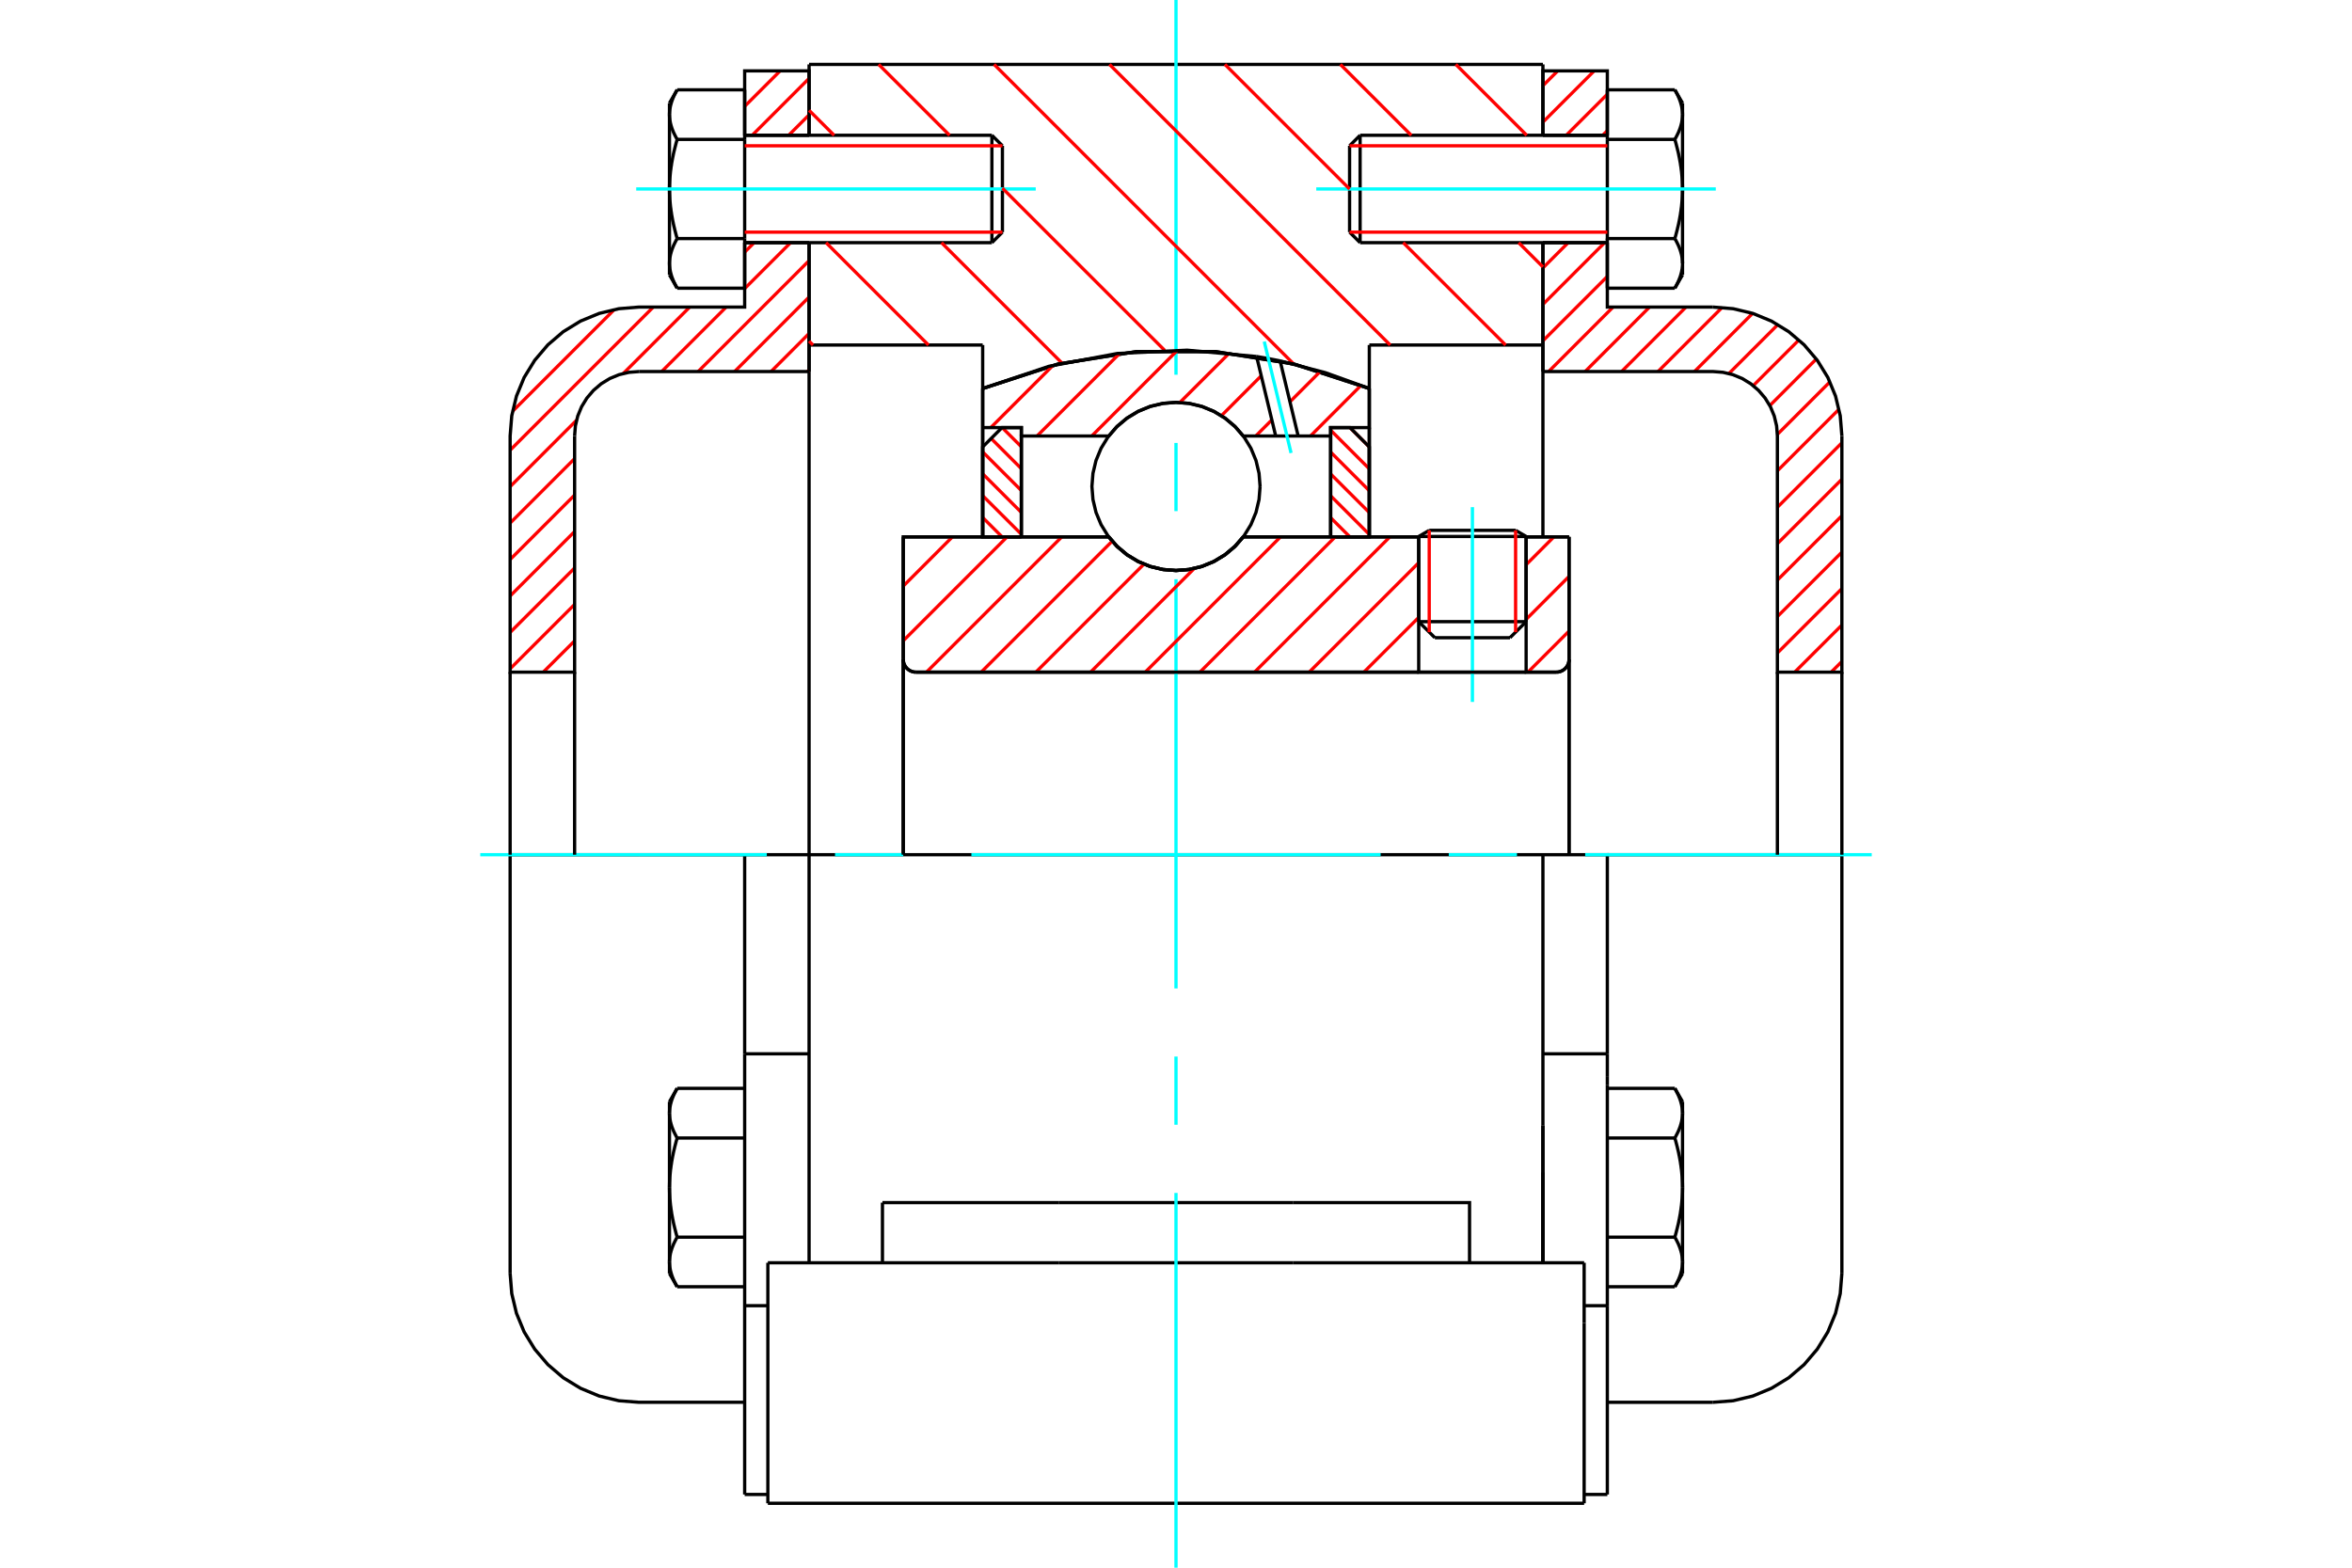 <?xml version="1.0" standalone="no"?>
<!DOCTYPE svg PUBLIC "-//W3C//DTD SVG 1.1//EN"
	"http://www.w3.org/Graphics/SVG/1.1/DTD/svg11.dtd">
<svg xmlns="http://www.w3.org/2000/svg" height="100%" width="100%" viewBox="0 0 36000 24000">
	<rect x="-1800" y="-1200" width="39600" height="26400" style="fill:#FFF"/>
	<g style="fill:none; fill-rule:evenodd" transform="matrix(1 0 0 1 0 0)">
		<g style="fill:none; stroke:#000; stroke-width:50; shape-rendering:geometricPrecision">
			<line x1="23359" y1="8213" x2="21715" y2="8213"/>
			<line x1="21876" y1="8119" x2="23198" y2="8119"/>
			<line x1="21715" y1="9517" x2="23359" y2="9517"/>
			<line x1="23112" y1="9763" x2="21962" y2="9763"/>
			<polyline points="23819,10290 23850,10288 23880,10281 23909,10269 23935,10253 23959,10233 23979,10209 23995,10183 24007,10154 24014,10124 24016,10093"/>
			<line x1="24016" y1="8219" x2="24016" y2="10093"/>
			<line x1="23359" y1="8219" x2="24016" y2="8219"/>
			<line x1="19030" y1="8219" x2="21715" y2="8219"/>
			<polyline points="16970,8219 17101,8368 17254,8496 17424,8598 17608,8673 17802,8719 18000,8734 18198,8719 18392,8673 18576,8598 18746,8496 18899,8368 19030,8219"/>
			<line x1="13825" y1="8219" x2="16970" y2="8219"/>
			<line x1="13825" y1="10093" x2="13825" y2="8219"/>
			<polyline points="13825,10093 13827,10124 13834,10154 13846,10183 13862,10209 13882,10233 13906,10253 13932,10269 13961,10281 13991,10288 14022,10290"/>
			<line x1="23819" y1="10290" x2="14022" y2="10290"/>
			<line x1="24016" y1="10093" x2="24016" y2="13085"/>
			<line x1="13825" y1="10093" x2="13825" y2="13085"/>
			<line x1="21876" y1="8119" x2="21715" y2="8213"/>
			<line x1="23359" y1="8213" x2="23198" y2="8119"/>
			<line x1="23112" y1="9763" x2="23359" y2="9517"/>
			<line x1="21715" y1="9517" x2="21962" y2="9763"/>
			<line x1="21715" y1="8213" x2="21715" y2="9517"/>
			<line x1="23359" y1="9517" x2="23359" y2="8213"/>
			<line x1="23616" y1="13085" x2="12384" y2="13085"/>
			<line x1="23616" y1="5282" x2="20959" y2="5282"/>
			<line x1="23616" y1="3715" x2="23616" y2="5282"/>
			<line x1="23616" y1="986" x2="23616" y2="2071"/>
			<line x1="12384" y1="986" x2="23616" y2="986"/>
			<line x1="12384" y1="2071" x2="12384" y2="986"/>
			<line x1="12384" y1="5282" x2="12384" y2="3715"/>
			<line x1="15041" y1="5282" x2="12384" y2="5282"/>
			<line x1="15041" y1="5948" x2="15041" y2="5282"/>
			<polyline points="20959,5948 19805,5573 18607,5383 17393,5383 16195,5573 15041,5948"/>
			<line x1="20959" y1="5282" x2="20959" y2="5948"/>
			<line x1="15041" y1="8219" x2="15041" y2="5948"/>
			<line x1="12384" y1="13085" x2="12384" y2="5282"/>
			<line x1="20959" y1="5948" x2="20959" y2="8219"/>
			<polyline points="12384,19332 12384,17231 12384,13085"/>
			<line x1="11753" y1="23014" x2="24247" y2="23014"/>
			<line x1="13507" y1="19332" x2="13507" y2="18411"/>
			<line x1="16203" y1="18411" x2="13507" y2="18411"/>
			<line x1="16203" y1="19332" x2="19797" y2="19332"/>
			<line x1="19797" y1="18411" x2="16203" y2="18411"/>
			<polyline points="22493,19332 22493,18411 19797,18411"/>
			<line x1="23616" y1="19332" x2="23616" y2="17231"/>
			<line x1="19797" y1="19332" x2="24247" y2="19332"/>
			<line x1="23616" y1="17951" x2="23616" y2="19354"/>
			<line x1="23616" y1="5282" x2="23616" y2="8219"/>
			<line x1="24247" y1="20252" x2="24247" y2="19332"/>
			<line x1="24247" y1="23014" x2="24247" y2="20252"/>
			<polyline points="11753,23014 11753,20252 11753,19332"/>
			<line x1="23616" y1="17231" x2="23616" y2="13085"/>
			<line x1="11753" y1="19332" x2="16203" y2="19332"/>
			<line x1="11398" y1="16133" x2="12384" y2="16133"/>
			<polyline points="11398,16133 11398,16475 11398,16615 11398,19989 11398,22879"/>
			<polyline points="10247,19320 10247,19330 10248,19341 10248,19351 10249,19361 10250,19372 10251,19382 10252,19393 10253,19403 10255,19413 10257,19424 10259,19434 10261,19445 10263,19455 10266,19466 10269,19476 10271,19487 10275,19497 10278,19508 10281,19519 10285,19529 10289,19540 10293,19551 10297,19562 10302,19573 10306,19584 10311,19595 10316,19606 10322,19618 10327,19629 10333,19640 10339,19652 10345,19664 10351,19675 10358,19687 10365,19699"/>
			<line x1="10247" y1="19496" x2="10247" y2="19320"/>
			<polyline points="10247,18181 10247,18202 10248,18223 10248,18243 10249,18264 10250,18285 10251,18306 10252,18326 10253,18347 10255,18368 10257,18389 10259,18410 10261,18431 10263,18452 10266,18473 10269,18494 10271,18515 10275,18536 10278,18557 10281,18579 10285,18600 10289,18622 10293,18643 10297,18665 10302,18687 10306,18709 10311,18732 10316,18754 10322,18777 10327,18799 10333,18822 10339,18845 10345,18869 10351,18892 10358,18916 10365,18940"/>
			<line x1="10247" y1="19320" x2="10247" y2="18181"/>
			<polyline points="10365,18940 10358,18952 10351,18964 10345,18976 10339,18987 10333,18999 10327,19010 10322,19022 10316,19033 10311,19044 10306,19055 10302,19067 10297,19078 10293,19088 10289,19099 10285,19110 10281,19121 10278,19132 10275,19142 10271,19153 10269,19163 10266,19174 10263,19184 10261,19195 10259,19205 10257,19216 10255,19226 10253,19236 10252,19247 10251,19257 10250,19268 10249,19278 10248,19288 10248,19299 10247,19309 10247,19320"/>
			<polyline points="10247,17042 10247,17052 10248,17063 10248,17073 10249,17084 10250,17094 10251,17104 10252,17115 10253,17125 10255,17136 10257,17146 10259,17156 10261,17167 10263,17177 10266,17188 10269,17198 10271,17209 10275,17219 10278,17230 10281,17241 10285,17252 10289,17262 10293,17273 10297,17284 10302,17295 10306,17306 10311,17317 10316,17329 10322,17340 10327,17351 10333,17363 10339,17374 10345,17386 10351,17398 10358,17410 10365,17422"/>
			<line x1="10247" y1="18181" x2="10247" y2="17042"/>
			<polyline points="10365,17422 10358,17446 10351,17469 10345,17493 10339,17516 10333,17539 10327,17562 10322,17585 10316,17608 10311,17630 10306,17652 10302,17674 10297,17696 10293,17718 10289,17740 10285,17762 10281,17783 10278,17804 10275,17826 10271,17847 10269,17868 10266,17889 10263,17910 10261,17931 10259,17952 10257,17973 10255,17994 10253,18014 10252,18035 10251,18056 10250,18077 10249,18097 10248,18118 10248,18139 10247,18160 10247,18181"/>
			<line x1="10247" y1="17042" x2="10247" y2="16866"/>
			<polyline points="10365,16662 10358,16674 10351,16686 10345,16698 10339,16710 10333,16721 10327,16733 10322,16744 10316,16755 10311,16767 10306,16778 10302,16789 10297,16800 10293,16811 10289,16822 10285,16832 10281,16843 10278,16854 10275,16864 10271,16875 10269,16886 10266,16896 10263,16907 10261,16917 10259,16927 10257,16938 10255,16948 10253,16959 10252,16969 10251,16980 10250,16990 10249,17000 10248,17011 10248,17021 10247,17031 10247,17042"/>
			<line x1="11398" y1="17422" x2="10365" y2="17422"/>
			<line x1="11398" y1="16662" x2="10365" y2="16662"/>
			<line x1="11398" y1="18940" x2="10365" y2="18940"/>
			<line x1="11398" y1="19699" x2="10365" y2="19699"/>
			<line x1="9781" y1="13085" x2="7808" y2="13085"/>
			<line x1="11398" y1="13085" x2="9781" y2="13085"/>
			<line x1="12384" y1="13085" x2="11398" y2="13085"/>
			<line x1="7808" y1="13085" x2="7808" y2="19496"/>
			<line x1="11398" y1="13085" x2="11398" y2="16133"/>
			<line x1="15343" y1="3554" x2="15343" y2="2232"/>
			<line x1="15182" y1="3715" x2="15182" y2="2071"/>
			<polyline points="10365,3652 10358,3664 10351,3676 10345,3688 10339,3700 10333,3711 10327,3723 10322,3734 10316,3745 10311,3757 10306,3768 10302,3779 10297,3790 10293,3801 10289,3812 10285,3822 10281,3833 10278,3844 10275,3854 10271,3865 10269,3876 10266,3886 10263,3897 10261,3907 10259,3918 10257,3928 10255,3938 10253,3949 10252,3959 10251,3970 10250,3980 10249,3990 10248,4001 10248,4011 10247,4022 10247,4032"/>
			<polyline points="10247,2893 10247,2914 10248,2935 10248,2956 10249,2976 10250,2997 10251,3018 10252,3039 10253,3060 10255,3080 10257,3101 10259,3122 10261,3143 10263,3164 10266,3185 10269,3206 10271,3227 10275,3248 10278,3270 10281,3291 10285,3312 10289,3334 10293,3356 10297,3378 10302,3400 10306,3422 10311,3444 10316,3466 10322,3489 10327,3512 10333,3535 10339,3558 10345,3581 10351,3605 10358,3628 10365,3652"/>
			<line x1="10247" y1="4032" x2="10247" y2="2893"/>
			<polyline points="10247,1754 10247,1765 10248,1775 10248,1786 10249,1796 10250,1806 10251,1817 10252,1827 10253,1837 10255,1848 10257,1858 10259,1869 10261,1879 10263,1890 10266,1900 10269,1911 10271,1921 10275,1932 10278,1942 10281,1953 10285,1964 10289,1975 10293,1986 10297,1996 10302,2007 10306,2019 10311,2030 10316,2041 10322,2052 10327,2064 10333,2075 10339,2087 10345,2098 10351,2110 10358,2122 10365,2134"/>
			<line x1="10247" y1="2893" x2="10247" y2="1754"/>
			<polyline points="10365,2134 10358,2158 10351,2182 10345,2205 10339,2229 10333,2252 10327,2275 10322,2297 10316,2320 10311,2342 10306,2365 10302,2387 10297,2409 10293,2431 10289,2452 10285,2474 10281,2495 10278,2517 10275,2538 10271,2559 10269,2580 10266,2601 10263,2622 10261,2643 10259,2664 10257,2685 10255,2706 10253,2727 10252,2748 10251,2768 10250,2789 10249,2810 10248,2831 10248,2851 10247,2872 10247,2893"/>
			<line x1="10247" y1="1754" x2="10247" y2="1578"/>
			<polyline points="10365,1375 10358,1387 10351,1399 10345,1410 10339,1422 10333,1434 10327,1445 10322,1456 10316,1468 10311,1479 10306,1490 10302,1501 10297,1512 10293,1523 10289,1534 10285,1545 10281,1555 10278,1566 10275,1577 10271,1587 10269,1598 10266,1608 10263,1619 10261,1629 10259,1640 10257,1650 10255,1661 10253,1671 10252,1681 10251,1692 10250,1702 10249,1713 10248,1723 10248,1733 10247,1744 10247,1754"/>
			<polyline points="10247,4032 10247,4042 10248,4053 10248,4063 10249,4074 10250,4084 10251,4094 10252,4105 10253,4115 10255,4126 10257,4136 10259,4146 10261,4157 10263,4167 10266,4178 10269,4188 10271,4199 10275,4210 10278,4220 10281,4231 10285,4242 10289,4252 10293,4263 10297,4274 10302,4285 10306,4296 10311,4307 10316,4319 10322,4330 10327,4341 10333,4353 10339,4364 10345,4376 10351,4388 10358,4400 10365,4412"/>
			<line x1="10247" y1="4208" x2="10247" y2="4032"/>
			<line x1="11398" y1="1375" x2="10365" y2="1375"/>
			<line x1="11398" y1="2134" x2="10365" y2="2134"/>
			<line x1="11398" y1="2134" x2="11398" y2="1375"/>
			<line x1="11398" y1="3652" x2="10365" y2="3652"/>
			<line x1="11398" y1="3652" x2="11398" y2="2134"/>
			<line x1="11398" y1="4412" x2="10365" y2="4412"/>
			<line x1="11398" y1="4412" x2="11398" y2="3652"/>
			<line x1="11398" y1="19989" x2="11753" y2="19989"/>
			<line x1="11398" y1="22879" x2="11753" y2="22879"/>
			<line x1="10247" y1="19496" x2="10365" y2="19699"/>
			<line x1="10365" y1="16662" x2="10247" y2="16866"/>
			<polyline points="7808,19496 7833,19804 7905,20105 8023,20391 8185,20655 8386,20891 8621,21092 8885,21253 9171,21372 9472,21444 9781,21468 11398,21468"/>
			<line x1="15182" y1="3715" x2="15343" y2="3554"/>
			<line x1="15343" y1="2232" x2="15182" y2="2071"/>
			<line x1="11398" y1="3715" x2="15182" y2="3715"/>
			<line x1="15182" y1="2071" x2="11398" y2="2071"/>
			<line x1="10365" y1="1375" x2="10247" y2="1578"/>
			<line x1="10247" y1="4208" x2="10365" y2="4412"/>
			<line x1="23616" y1="16133" x2="24602" y2="16133"/>
			<line x1="24602" y1="16475" x2="24602" y2="16133"/>
			<line x1="24602" y1="16615" x2="24602" y2="16475"/>
			<line x1="24602" y1="19989" x2="24602" y2="16615"/>
			<line x1="23616" y1="19337" x2="23616" y2="17231"/>
			<polyline points="24602,16133 24602,13085 23616,13085"/>
			<line x1="24602" y1="22879" x2="24602" y2="19989"/>
			<polyline points="25753,17042 25753,17031 25752,17021 25752,17011 25751,17000 25750,16990 25749,16980 25748,16969 25747,16959 25745,16948 25743,16938 25741,16927 25739,16917 25737,16907 25734,16896 25731,16886 25729,16875 25725,16864 25722,16854 25719,16843 25715,16832 25711,16822 25707,16811 25703,16800 25698,16789 25694,16778 25689,16767 25684,16755 25678,16744 25673,16733 25667,16721 25661,16710 25655,16698 25649,16686 25642,16674 25635,16662"/>
			<line x1="25753" y1="16866" x2="25753" y2="17042"/>
			<polyline points="25753,18181 25753,18160 25752,18139 25752,18118 25751,18097 25750,18077 25749,18056 25748,18035 25747,18014 25745,17994 25743,17973 25741,17952 25739,17931 25737,17910 25734,17889 25731,17868 25729,17847 25725,17826 25722,17804 25719,17783 25715,17762 25711,17740 25707,17718 25703,17696 25698,17674 25694,17652 25689,17630 25684,17608 25678,17585 25673,17562 25667,17539 25661,17516 25655,17493 25649,17469 25642,17446 25635,17422"/>
			<line x1="25753" y1="17042" x2="25753" y2="18181"/>
			<polyline points="25635,17422 25642,17410 25649,17398 25655,17386 25661,17374 25667,17363 25673,17351 25678,17340 25684,17329 25689,17317 25694,17306 25698,17295 25703,17284 25707,17273 25711,17262 25715,17252 25719,17241 25722,17230 25725,17219 25729,17209 25731,17198 25734,17188 25737,17177 25739,17167 25741,17156 25743,17146 25745,17136 25747,17125 25748,17115 25749,17104 25750,17094 25751,17084 25752,17073 25752,17063 25753,17052 25753,17042"/>
			<polyline points="25753,19320 25753,19309 25752,19299 25752,19288 25751,19278 25750,19268 25749,19257 25748,19247 25747,19236 25745,19226 25743,19216 25741,19205 25739,19195 25737,19184 25734,19174 25731,19163 25729,19153 25725,19142 25722,19132 25719,19121 25715,19110 25711,19099 25707,19088 25703,19078 25698,19067 25694,19055 25689,19044 25684,19033 25678,19022 25673,19010 25667,18999 25661,18987 25655,18976 25649,18964 25642,18952 25635,18940"/>
			<line x1="25753" y1="18181" x2="25753" y2="19320"/>
			<polyline points="25635,18940 25642,18916 25649,18892 25655,18869 25661,18845 25667,18822 25673,18799 25678,18777 25684,18754 25689,18732 25694,18709 25698,18687 25703,18665 25707,18643 25711,18622 25715,18600 25719,18579 25722,18557 25725,18536 25729,18515 25731,18494 25734,18473 25737,18452 25739,18431 25741,18410 25743,18389 25745,18368 25747,18347 25748,18326 25749,18306 25750,18285 25751,18264 25752,18243 25752,18223 25753,18202 25753,18181"/>
			<line x1="25753" y1="19320" x2="25753" y2="19496"/>
			<polyline points="25635,19699 25642,19687 25649,19675 25655,19664 25661,19652 25667,19640 25673,19629 25678,19618 25684,19606 25689,19595 25694,19584 25698,19573 25703,19562 25707,19551 25711,19540 25715,19529 25719,19519 25722,19508 25725,19497 25729,19487 25731,19476 25734,19466 25737,19455 25739,19445 25741,19434 25743,19424 25745,19413 25747,19403 25748,19393 25749,19382 25750,19372 25751,19361 25752,19351 25752,19341 25753,19330 25753,19320"/>
			<line x1="24602" y1="19699" x2="25635" y2="19699"/>
			<line x1="24602" y1="18940" x2="25635" y2="18940"/>
			<line x1="24602" y1="17422" x2="25635" y2="17422"/>
			<line x1="24602" y1="16662" x2="25635" y2="16662"/>
			<polyline points="28192,13085 26219,13085 24602,13085"/>
			<line x1="28192" y1="19496" x2="28192" y2="13085"/>
			<line x1="20657" y1="2232" x2="20657" y2="3554"/>
			<line x1="20818" y1="2071" x2="20818" y2="3715"/>
			<polyline points="25753,1754 25753,1744 25752,1733 25752,1723 25751,1713 25750,1702 25749,1692 25748,1681 25747,1671 25745,1661 25743,1650 25741,1640 25739,1629 25737,1619 25734,1608 25731,1598 25729,1587 25725,1577 25722,1566 25719,1555 25715,1545 25711,1534 25707,1523 25703,1512 25698,1501 25694,1490 25689,1479 25684,1468 25678,1456 25673,1445 25667,1434 25661,1422 25655,1410 25649,1399 25642,1387 25635,1375"/>
			<line x1="25753" y1="1578" x2="25753" y2="1754"/>
			<polyline points="25635,4412 25642,4400 25649,4388 25655,4376 25661,4364 25667,4353 25673,4341 25678,4330 25684,4319 25689,4307 25694,4296 25698,4285 25703,4274 25707,4263 25711,4252 25715,4242 25719,4231 25722,4220 25725,4210 25729,4199 25731,4188 25734,4178 25737,4167 25739,4157 25741,4146 25743,4136 25745,4126 25747,4115 25748,4105 25749,4094 25750,4084 25751,4074 25752,4063 25752,4053 25753,4042 25753,4032 25753,4208"/>
			<polyline points="25753,2893 25753,2872 25752,2851 25752,2831 25751,2810 25750,2789 25749,2768 25748,2748 25747,2727 25745,2706 25743,2685 25741,2664 25739,2643 25737,2622 25734,2601 25731,2580 25729,2559 25725,2538 25722,2517 25719,2495 25715,2474 25711,2452 25707,2431 25703,2409 25698,2387 25694,2365 25689,2342 25684,2320 25678,2297 25673,2275 25667,2252 25661,2229 25655,2205 25649,2182 25642,2158 25635,2134"/>
			<line x1="25753" y1="1754" x2="25753" y2="2893"/>
			<polyline points="25635,2134 25642,2122 25649,2110 25655,2098 25661,2087 25667,2075 25673,2064 25678,2052 25684,2041 25689,2030 25694,2019 25698,2007 25703,1996 25707,1986 25711,1975 25715,1964 25719,1953 25722,1942 25725,1932 25729,1921 25731,1911 25734,1900 25737,1890 25739,1879 25741,1869 25743,1858 25745,1848 25747,1837 25748,1827 25749,1817 25750,1806 25751,1796 25752,1786 25752,1775 25753,1765 25753,1754"/>
			<polyline points="25753,4032 25753,4022 25752,4011 25752,4001 25751,3990 25750,3980 25749,3970 25748,3959 25747,3949 25745,3938 25743,3928 25741,3918 25739,3907 25737,3897 25734,3886 25731,3876 25729,3865 25725,3854 25722,3844 25719,3833 25715,3822 25711,3812 25707,3801 25703,3790 25698,3779 25694,3768 25689,3757 25684,3745 25678,3734 25673,3723 25667,3711 25661,3700 25655,3688 25649,3676 25642,3664 25635,3652"/>
			<line x1="25753" y1="2893" x2="25753" y2="4032"/>
			<polyline points="25635,3652 25642,3628 25649,3605 25655,3581 25661,3558 25667,3535 25673,3512 25678,3489 25684,3466 25689,3444 25694,3422 25698,3400 25703,3378 25707,3356 25711,3334 25715,3312 25719,3291 25722,3270 25725,3248 25729,3227 25731,3206 25734,3185 25737,3164 25739,3143 25741,3122 25743,3101 25745,3080 25747,3060 25748,3039 25749,3018 25750,2997 25751,2976 25752,2956 25752,2935 25753,2914 25753,2893"/>
			<line x1="24602" y1="2134" x2="25635" y2="2134"/>
			<polyline points="24602,2134 24602,3652 25635,3652"/>
			<line x1="24602" y1="1375" x2="25635" y2="1375"/>
			<line x1="24602" y1="1375" x2="24602" y2="2134"/>
			<line x1="24602" y1="4412" x2="25635" y2="4412"/>
			<line x1="24602" y1="3652" x2="24602" y2="4412"/>
			<line x1="24247" y1="19989" x2="24602" y2="19989"/>
			<line x1="24247" y1="22879" x2="24602" y2="22879"/>
			<line x1="25753" y1="16866" x2="25635" y2="16662"/>
			<line x1="25635" y1="19699" x2="25753" y2="19496"/>
			<polyline points="26219,21468 26528,21444 26829,21372 27115,21253 27379,21092 27614,20891 27815,20655 27977,20391 28095,20105 28167,19804 28192,19496"/>
			<line x1="24602" y1="21468" x2="26219" y2="21468"/>
			<line x1="20818" y1="2071" x2="20657" y2="2232"/>
			<line x1="20657" y1="3554" x2="20818" y2="3715"/>
			<line x1="24602" y1="2071" x2="20818" y2="2071"/>
			<line x1="20818" y1="3715" x2="24602" y2="3715"/>
			<line x1="25753" y1="1578" x2="25635" y2="1375"/>
			<line x1="25635" y1="4412" x2="25753" y2="4208"/>
		</g>
		<g style="fill:none; stroke:#0FF; stroke-width:50; shape-rendering:geometricPrecision">
			<line x1="22537" y1="10746" x2="22537" y2="7764"/>
			<line x1="18000" y1="24000" x2="18000" y2="18263"/>
			<line x1="18000" y1="17219" x2="18000" y2="16175"/>
			<line x1="18000" y1="15132" x2="18000" y2="8868"/>
			<line x1="18000" y1="7825" x2="18000" y2="6781"/>
			<line x1="18000" y1="5737" x2="18000" y2="0"/>
			<line x1="7351" y1="13085" x2="11737" y2="13085"/>
			<line x1="12781" y1="13085" x2="13825" y2="13085"/>
			<line x1="14868" y1="13085" x2="21132" y2="13085"/>
			<line x1="22175" y1="13085" x2="23219" y2="13085"/>
			<line x1="24263" y1="13085" x2="28649" y2="13085"/>
			<line x1="9738" y1="2893" x2="15853" y2="2893"/>
			<line x1="20147" y1="2893" x2="26262" y2="2893"/>
		</g>
		<g style="fill:none; stroke:#F00; stroke-width:50; shape-rendering:geometricPrecision">
			<line x1="28192" y1="10127" x2="28028" y2="10290"/>
			<line x1="28192" y1="9569" x2="27470" y2="10290"/>
			<line x1="28192" y1="9011" x2="27205" y2="9997"/>
			<line x1="28192" y1="8453" x2="27205" y2="9439"/>
			<line x1="28192" y1="7895" x2="27205" y2="8881"/>
			<line x1="28192" y1="7337" x2="27205" y2="8323"/>
			<line x1="28192" y1="6779" x2="27205" y2="7766"/>
			<line x1="28148" y1="6265" x2="27205" y2="7208"/>
			<line x1="28009" y1="5846" x2="27205" y2="6650"/>
			<line x1="27801" y1="5496" x2="27089" y2="6209"/>
			<line x1="27534" y1="5205" x2="26835" y2="5904"/>
			<line x1="27211" y1="4970" x2="26463" y2="5718"/>
			<line x1="26826" y1="4797" x2="25936" y2="5688"/>
			<line x1="26359" y1="4707" x2="25378" y2="5688"/>
			<line x1="25806" y1="4701" x2="24820" y2="5688"/>
			<line x1="25248" y1="4701" x2="24262" y2="5688"/>
			<line x1="24690" y1="4701" x2="23704" y2="5688"/>
			<line x1="24602" y1="4232" x2="23616" y2="5218"/>
			<line x1="24561" y1="3715" x2="23616" y2="4660"/>
			<line x1="24003" y1="3715" x2="23616" y2="4102"/>
			<line x1="24602" y1="2000" x2="24531" y2="2071"/>
			<line x1="24602" y1="1442" x2="23973" y2="2071"/>
			<line x1="24401" y1="1085" x2="23616" y2="1870"/>
			<line x1="23843" y1="1085" x2="23616" y2="1312"/>
		</g>
		<g style="fill:none; stroke:#000; stroke-width:50; shape-rendering:geometricPrecision">
			<line x1="23616" y1="5688" x2="23616" y2="3715"/>
			<line x1="23616" y1="2071" x2="24602" y2="2071"/>
			<line x1="24602" y1="3715" x2="23616" y2="3715"/>
			<polyline points="23616,2071 23616,1085 24602,1085 24602,2071"/>
			<polyline points="24602,3715 24602,4701 26219,4701"/>
			<polyline points="28192,6674 28167,6365 28095,6064 27977,5778 27815,5515 27614,5279 27379,5078 27115,4916 26829,4798 26528,4726 26219,4701"/>
			<polyline points="28192,6674 28192,10290 27205,10290 27205,6674 27193,6520 27157,6369 27098,6226 27017,6094 26917,5977 26799,5876 26667,5795 26524,5736 26373,5700 26219,5688 23616,5688"/>
			<line x1="28192" y1="13085" x2="28192" y2="10290"/>
			<line x1="27205" y1="10290" x2="27205" y2="13085"/>
		</g>
		<g style="fill:none; stroke:#F00; stroke-width:50; shape-rendering:geometricPrecision">
			<line x1="8795" y1="9811" x2="8315" y2="10290"/>
			<line x1="12384" y1="5663" x2="12360" y2="5688"/>
			<line x1="8795" y1="9253" x2="7808" y2="10239"/>
			<line x1="12384" y1="5105" x2="11802" y2="5688"/>
			<line x1="8795" y1="8695" x2="7808" y2="9682"/>
			<line x1="12384" y1="4547" x2="11244" y2="5688"/>
			<line x1="8795" y1="8137" x2="7808" y2="9124"/>
			<line x1="12384" y1="3990" x2="10686" y2="5688"/>
			<line x1="8795" y1="7579" x2="7808" y2="8566"/>
			<line x1="12101" y1="3715" x2="11398" y2="4418"/>
			<line x1="11115" y1="4701" x2="10128" y2="5688"/>
			<line x1="8795" y1="7021" x2="7808" y2="8008"/>
			<line x1="11543" y1="3715" x2="11398" y2="3860"/>
			<line x1="10557" y1="4701" x2="9540" y2="5718"/>
			<line x1="8824" y1="6434" x2="7808" y2="7450"/>
			<line x1="9999" y1="4701" x2="7808" y2="6892"/>
			<line x1="12384" y1="1758" x2="12071" y2="2071"/>
			<line x1="9404" y1="4738" x2="7845" y2="6297"/>
			<line x1="12384" y1="1200" x2="11513" y2="2071"/>
			<line x1="11941" y1="1085" x2="11398" y2="1628"/>
		</g>
		<g style="fill:none; stroke:#000; stroke-width:50; shape-rendering:geometricPrecision">
			<line x1="12384" y1="5688" x2="12384" y2="3715"/>
			<line x1="12384" y1="2071" x2="11398" y2="2071"/>
			<line x1="11398" y1="3715" x2="12384" y2="3715"/>
			<polyline points="12384,2071 12384,1085 11398,1085 11398,2071"/>
			<polyline points="11398,3715 11398,4701 9781,4701 9472,4726 9171,4798 8885,4916 8621,5078 8386,5279 8185,5515 8023,5778 7905,6064 7833,6365 7808,6674 7808,10290 8795,10290 8795,6674"/>
			<polyline points="9781,5688 9627,5700 9476,5736 9333,5795 9201,5876 9083,5977 8983,6094 8902,6226 8843,6369 8807,6520 8795,6674"/>
			<line x1="9781" y1="5688" x2="12384" y2="5688"/>
			<line x1="7808" y1="13085" x2="7808" y2="10290"/>
			<line x1="8795" y1="10290" x2="8795" y2="13085"/>
		</g>
		<g style="fill:none; stroke:#F00; stroke-width:50; shape-rendering:geometricPrecision">
			<line x1="22283" y1="986" x2="23368" y2="2071"/>
			<line x1="20516" y1="986" x2="21601" y2="2071"/>
			<line x1="23245" y1="3715" x2="23616" y2="4086"/>
			<line x1="18749" y1="986" x2="20657" y2="2894"/>
			<line x1="21478" y1="3715" x2="23045" y2="5282"/>
			<line x1="16982" y1="986" x2="21278" y2="5282"/>
			<line x1="15216" y1="986" x2="19806" y2="5577"/>
			<line x1="13449" y1="986" x2="14534" y2="2071"/>
			<line x1="15343" y1="2881" x2="17827" y2="5364"/>
			<line x1="12384" y1="1689" x2="12767" y2="2071"/>
			<line x1="14411" y1="3715" x2="16256" y2="5560"/>
			<line x1="12644" y1="3715" x2="14211" y2="5282"/>
			<line x1="12384" y1="5222" x2="12444" y2="5282"/>
		</g>
		<g style="fill:none; stroke:#000; stroke-width:50; shape-rendering:geometricPrecision">
			<polyline points="20959,5948 19805,5573 18607,5383 17393,5383 16195,5573 15041,5948"/>
		</g>
		<g style="fill:none; stroke:#F00; stroke-width:50; shape-rendering:geometricPrecision">
			<line x1="23198" y1="8119" x2="23198" y2="9678"/>
			<line x1="21876" y1="9678" x2="21876" y2="8119"/>
			<line x1="15041" y1="7922" x2="15338" y2="8219"/>
			<line x1="15041" y1="7588" x2="15633" y2="8179"/>
			<line x1="15041" y1="7253" x2="15633" y2="7845"/>
			<line x1="15041" y1="6918" x2="15633" y2="7510"/>
			<line x1="15171" y1="6713" x2="15633" y2="7175"/>
			<line x1="15339" y1="6546" x2="15633" y2="6840"/>
		</g>
		<g style="fill:none; stroke:#000; stroke-width:50; shape-rendering:geometricPrecision">
			<polyline points="15633,8219 15633,6546 15337,6546 15041,6842 15041,8219 15633,8219"/>
		</g>
		<g style="fill:none; stroke:#F00; stroke-width:50; shape-rendering:geometricPrecision">
			<line x1="20662" y1="6546" x2="20959" y2="6843"/>
			<line x1="20367" y1="6586" x2="20959" y2="7178"/>
			<line x1="20367" y1="6921" x2="20959" y2="7513"/>
			<line x1="20367" y1="7256" x2="20959" y2="7847"/>
			<line x1="20367" y1="7590" x2="20959" y2="8182"/>
			<line x1="20367" y1="7925" x2="20661" y2="8219"/>
		</g>
		<g style="fill:none; stroke:#000; stroke-width:50; shape-rendering:geometricPrecision">
			<polyline points="20367,8219 20367,6546 20663,6546 20959,6842 20959,8219 20367,8219"/>
			<polyline points="19287,7447 19271,7246 19224,7049 19147,6863 19041,6690 18910,6537 18757,6406 18584,6300 18398,6223 18201,6176 18000,6160 17799,6176 17602,6223 17416,6300 17243,6406 17090,6537 16959,6690 16853,6863 16776,7049 16729,7246 16713,7447 16729,7648 16776,7845 16853,8031 16959,8203 17090,8357 17243,8488 17416,8594 17602,8671 17799,8718 18000,8734 18201,8718 18398,8671 18584,8594 18757,8488 18910,8357 19041,8203 19147,8031 19224,7845 19271,7648 19287,7447"/>
		</g>
		<g style="fill:none; stroke:#F00; stroke-width:50; shape-rendering:geometricPrecision">
			<line x1="20832" y1="5900" x2="20058" y2="6675"/>
			<line x1="20210" y1="5685" x2="19745" y2="6151"/>
			<line x1="19467" y1="6428" x2="19221" y2="6675"/>
			<line x1="19305" y1="5753" x2="18695" y2="6364"/>
			<line x1="18818" y1="5404" x2="18060" y2="6161"/>
			<line x1="18022" y1="5363" x2="16710" y2="6675"/>
			<line x1="17137" y1="5411" x2="15873" y2="6675"/>
			<line x1="16115" y1="5596" x2="15165" y2="6546"/>
		</g>
		<g style="fill:none; stroke:#000; stroke-width:50; shape-rendering:geometricPrecision">
			<polyline points="15041,8219 15041,6546 15041,5948"/>
			<polyline points="19234,5458 18171,5361 17104,5411 16054,5608 15041,5948"/>
			<polyline points="19594,5525 19415,5490 19234,5458"/>
			<polyline points="20959,5948 20286,5705 19594,5525"/>
			<polyline points="20959,5948 20959,6546 20367,6546 20367,6675 20367,8219"/>
			<polyline points="20367,6675 19870,6675 19526,6675 19030,6675 18899,6525 18746,6398 18576,6296 18392,6221 18198,6175 18000,6160 17802,6175 17608,6221 17424,6296 17254,6398 17101,6525 16970,6675 15633,6675 15633,8219"/>
			<polyline points="15633,6675 15633,6546 15041,6546"/>
			<line x1="20959" y1="6546" x2="20959" y2="8219"/>
		</g>
		<g style="fill:none; stroke:#0FF; stroke-width:50; shape-rendering:geometricPrecision">
			<line x1="19761" y1="6935" x2="19351" y2="5229"/>
		</g>
		<g style="fill:none; stroke:#000; stroke-width:50; shape-rendering:geometricPrecision">
			<line x1="19526" y1="6675" x2="19234" y2="5458"/>
			<line x1="19870" y1="6675" x2="19594" y2="5525"/>
		</g>
		<g style="fill:none; stroke:#F00; stroke-width:50; shape-rendering:geometricPrecision">
			<line x1="24016" y1="9661" x2="23387" y2="10290"/>
			<line x1="24016" y1="8824" x2="23359" y2="9482"/>
			<line x1="23784" y1="8219" x2="23359" y2="8645"/>
			<line x1="21715" y1="10289" x2="21713" y2="10290"/>
			<line x1="21715" y1="9452" x2="20876" y2="10290"/>
			<line x1="21715" y1="8615" x2="20039" y2="10290"/>
			<line x1="21274" y1="8219" x2="19202" y2="10290"/>
			<line x1="20437" y1="8219" x2="18366" y2="10290"/>
			<line x1="19600" y1="8219" x2="17529" y2="10290"/>
			<line x1="18279" y1="8703" x2="16692" y2="10290"/>
			<line x1="17509" y1="8636" x2="15855" y2="10290"/>
			<line x1="17023" y1="8285" x2="15018" y2="10290"/>
			<line x1="16252" y1="8219" x2="14181" y2="10290"/>
			<line x1="15415" y1="8219" x2="13825" y2="9810"/>
			<line x1="14578" y1="8219" x2="13825" y2="8973"/>
		</g>
		<g style="fill:none; stroke:#000; stroke-width:50; shape-rendering:geometricPrecision">
			<line x1="24016" y1="13085" x2="24016" y2="8219"/>
			<polyline points="23819,10290 23850,10288 23880,10281 23909,10269 23935,10253 23959,10233 23979,10209 23995,10183 24007,10154 24014,10124 24016,10093"/>
			<polyline points="23819,10290 23359,10290 23359,8219"/>
			<polyline points="23359,10290 21715,10290 21715,8219"/>
			<line x1="21715" y1="10290" x2="14022" y2="10290"/>
			<polyline points="13825,10093 13827,10124 13834,10154 13846,10183 13862,10209 13882,10233 13906,10253 13932,10269 13961,10281 13991,10288 14022,10290"/>
			<polyline points="13825,10093 13825,8219 14416,8219 16970,8219 17101,8368 17254,8496 17424,8598 17608,8673 17802,8719 18000,8734 18198,8719 18392,8673 18576,8598 18746,8496 18899,8368 19030,8219 21715,8219"/>
			<line x1="23359" y1="8219" x2="24016" y2="8219"/>
			<line x1="13825" y1="13085" x2="13825" y2="10093"/>
		</g>
		<g style="fill:none; stroke:#F00; stroke-width:50; shape-rendering:geometricPrecision">
			<line x1="24602" y1="2232" x2="20657" y2="2232"/>
			<line x1="20657" y1="3554" x2="24602" y2="3554"/>
		</g>
		<g style="fill:none; stroke:#F00; stroke-width:50; shape-rendering:geometricPrecision">
			<line x1="11398" y1="2232" x2="15343" y2="2232"/>
			<line x1="15343" y1="3554" x2="11398" y2="3554"/>
		</g>
	</g>
</svg>
